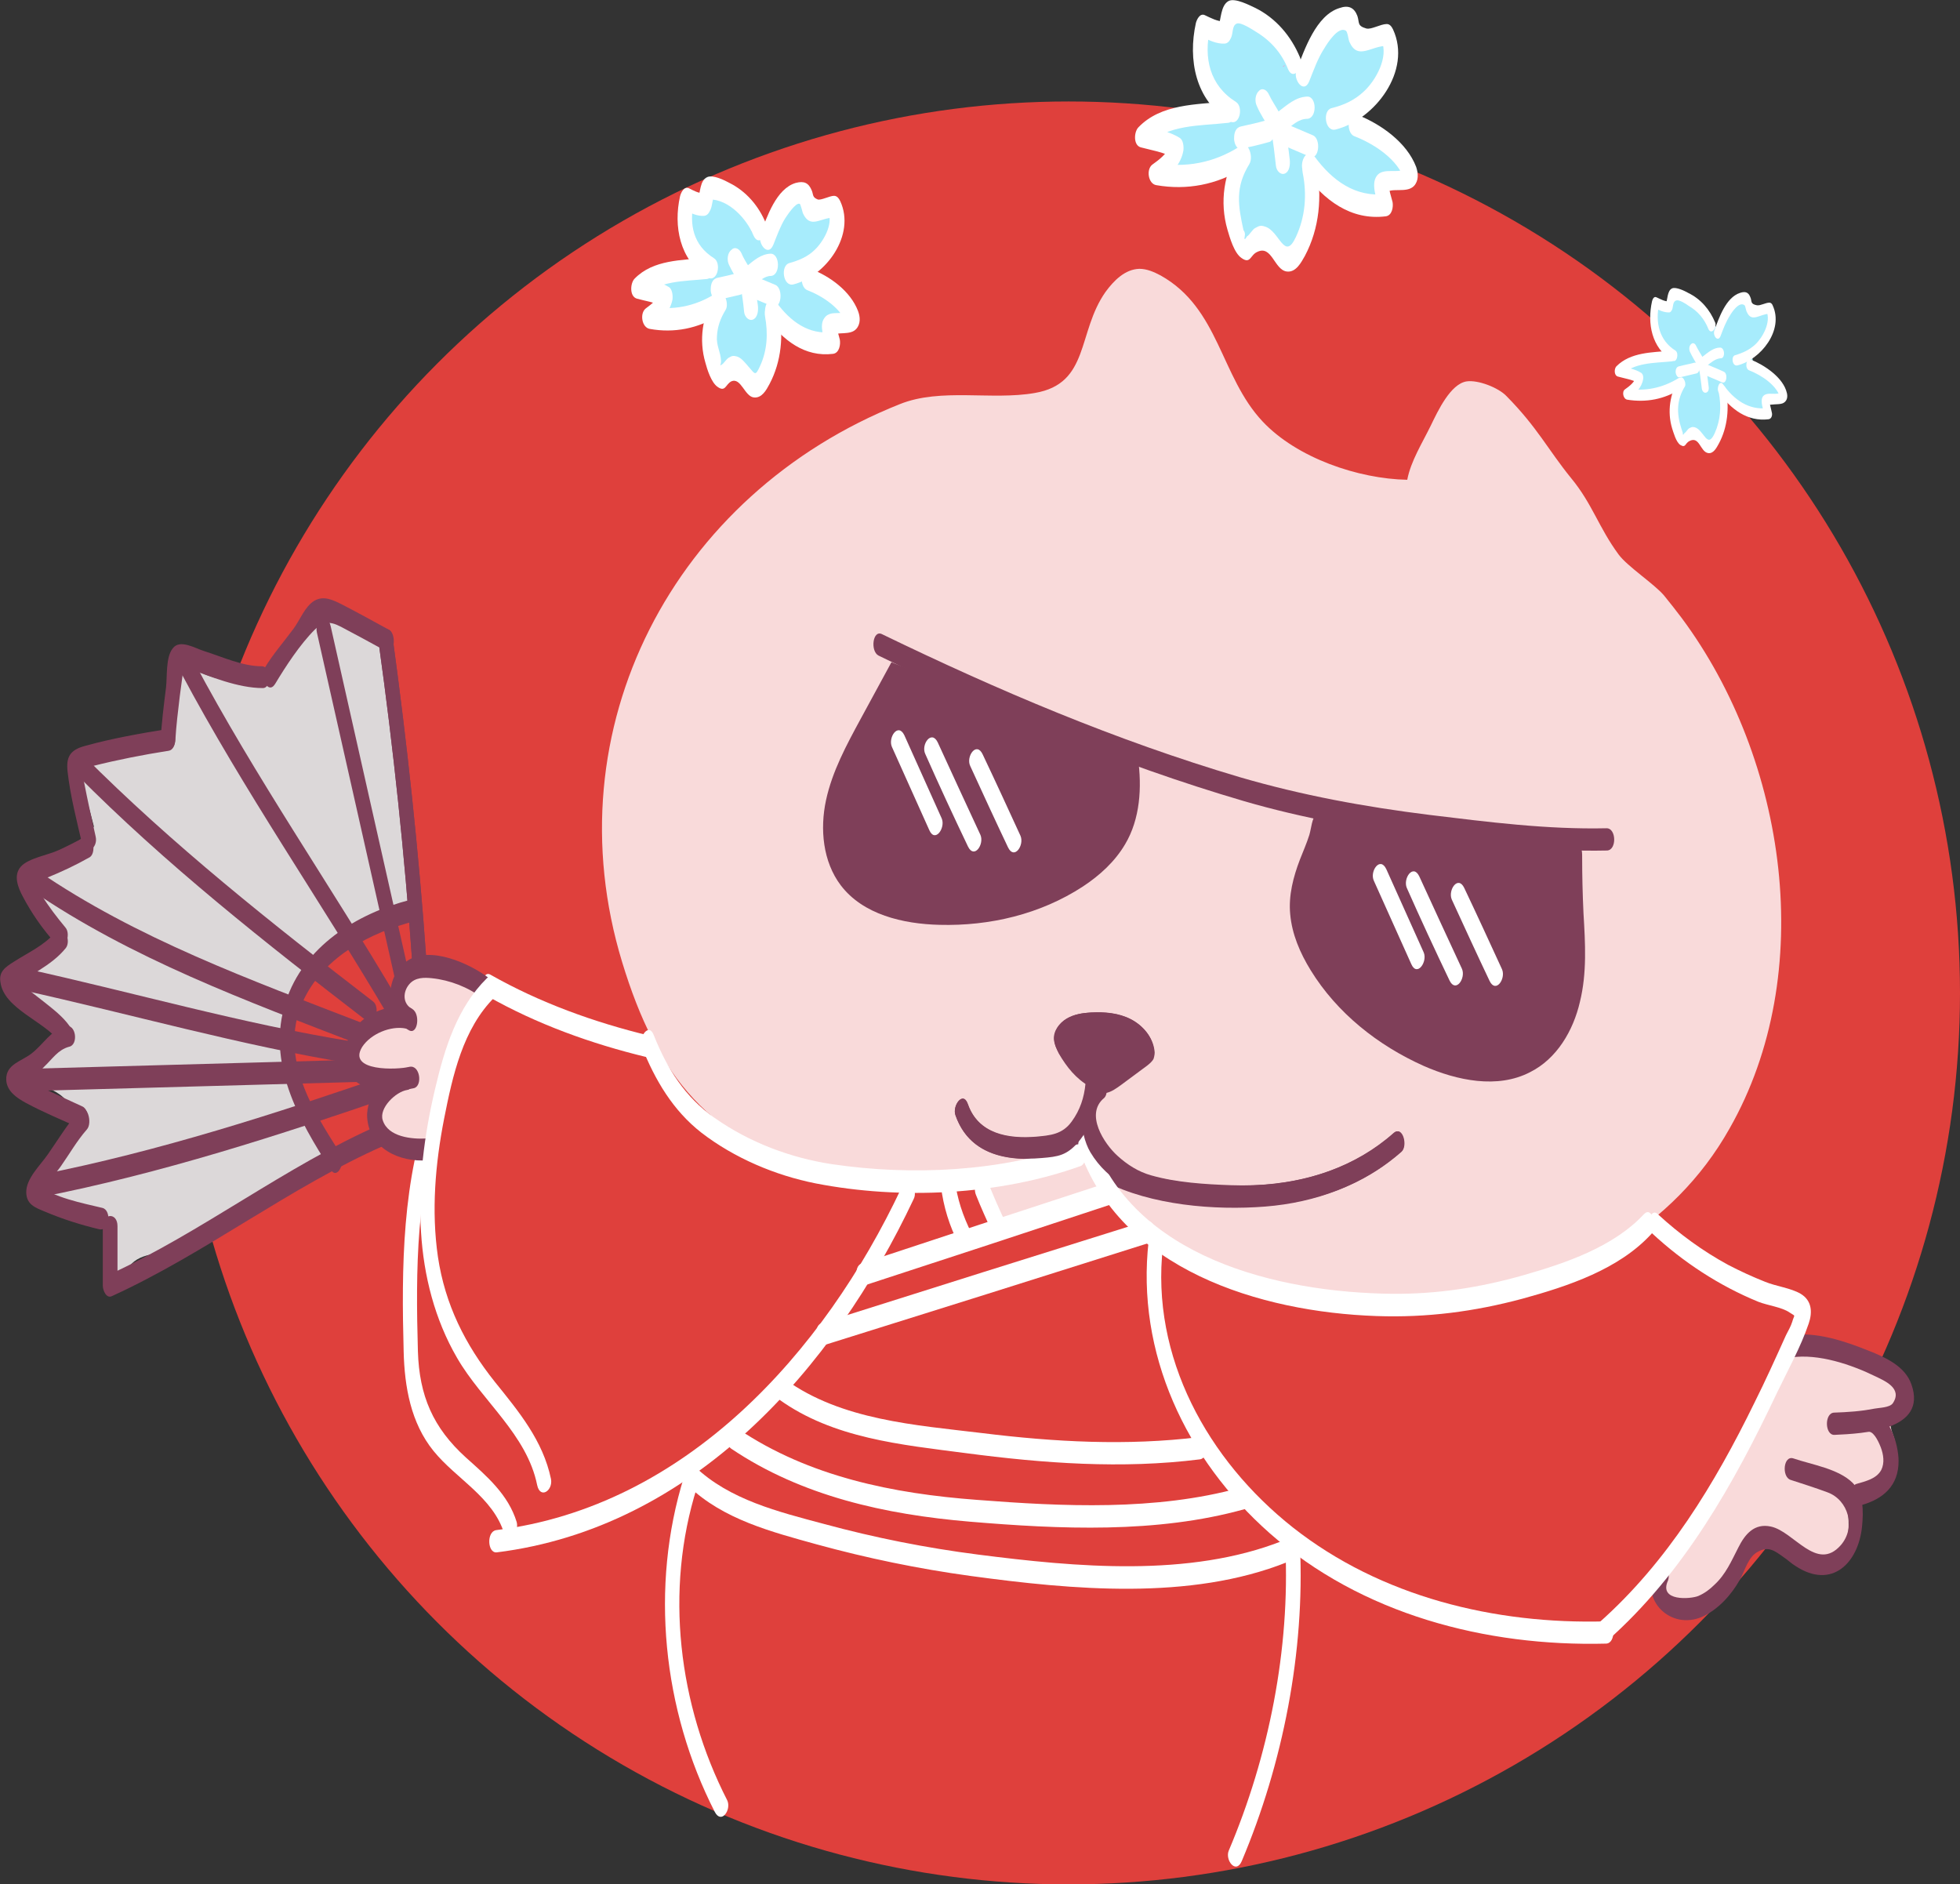 <?xml version="1.0" encoding="utf-8"?>
<!-- Generator: Adobe Illustrator 23.0.2, SVG Export Plug-In . SVG Version: 6.00 Build 0)  -->
<svg version="1.1" xmlns="http://www.w3.org/2000/svg" xmlns:xlink="http://www.w3.org/1999/xlink" x="0px" y="0px" width="440.4px"
	 height="423.4px" viewBox="0 0 440.4 423.4" style="enable-background:new 0 0 440.4 423.4;" xml:space="preserve">
<rect x="0" y="0" width="440.4" height="423.4" fill="#333333" stroke="none"/>
<style type="text/css">
	.st0{fill:#7F3F59;}
	.st1{fill:#F44C4C;}
	.st2{fill:#F9DADA;}
	.st3{fill:#FFFFFF;}
	.st4{fill:#A7ECFC;}
	.st5{fill:#1E1E1E;}
	.st6{fill:#DF403C;}
	.st7{fill:#DCD8D9;}
	.st8{fill:#FF88C9;}
	.st9{fill:#F83575;}
</style>
<g id="fill">
</g>
<g id="stroke">
	<g>
		<g>
			<circle class="st6" cx="240.1" cy="223.1" r="200.3"/>
		</g>
		<path class="st7" d="M86.9,148.1c-0.2-1.6-0.6-3.4-1.9-4.3c-1-0.7-2.2-0.7-3.2-1.3c-1.3-0.8-1.9-2.4-3-3.4
			c-1.7-1.6-4.5-1.6-6.6-0.5c-2.1,1-3.7,2.8-5.3,4.6c-3.1,3.7-6.2,7.7-10.7,9.1c-3.9,1.2-8.1,0.3-11.7-1.5c-0.7-0.3-1.4-0.7-2.1-0.5
			c-0.4,0.1-0.7,0.4-1,0.7c-3.3,3.2-2.9,8.6-4.8,12.7c-0.3,0.6-0.6,1.1-1,1.5c-0.7,0.7-1.7,1-2.7,1.3c-4.2,1.3-8.5,2.6-12.7,3.9
			c-1,0.3-2.1,0.7-2.4,1.7c-0.2,0.6,0,1.3,0.1,1.9c1.1,3.9,2.2,7.8,3.2,11.7c-2,3.1-5.7,4.4-8.9,6.2s-6.2,5.2-5.3,8.7
			c1,3.6,5.9,6,5.1,9.7c-0.9,3.8-7,4.1-8.4,7.7c-0.8,2.3,0.7,4.8,2.5,6.3s4.1,2.6,5.7,4.5c1.6,1.8,2.1,4.9,0.3,6.5
			c-0.9,0.7-2,1-3.1,1.5c-2.3,1.1-3.7,3.8-3.3,6.3c2.7,0.6,5.5,1.2,7.7,2.8s3.9,4.3,3.4,7c-0.4,2-1.9,3.6-3.2,5.2
			c-1.5,1.9-2.6,4.1-3.3,6.4c-0.3,0.8-0.5,1.7-0.4,2.5c0.3,2,2.4,3.3,4.3,3.8c2,0.5,4.1,0.5,5.9,1.3c2.6,1.2,4.2,3.9,4.8,6.7
			c0.6,2.8,0.3,5.6,0,8.5c0.7,0.6,1.9,0.3,2.5-0.4c0.7-0.7,1-1.6,1.6-2.3c2.7-3.6,8.2-2.8,12.5-3.8c5.3-1.3,8.2-5.5,12.3-8.4
			c5.1-3.7,11.4-6.4,16.9-9.5c0.9-0.5,1.9-1.1,2.4-2.1c0.8-1.7-0.2-3.6-1.1-5.2c-4.4-7.2-8.8-15.2-7.7-23.6
			c0.6-5.1,3.3-9.9,6.8-13.7c3.5-3.8,7.8-6.9,12.2-9.6c2.8-1.8,6-3.5,9.2-3.1c0.8-12.8-1.8-25.7-3.2-38.4
			C88.6,160.9,87.8,154.5,86.9,148.1z"/>
		<path class="st6" d="M111.8,221c-14.7,19.1-18.3,44.3-21.4,68.3c-1,7.6-1.9,15.5,0.4,22.8c1.8,5.4,5.2,10.1,8.7,14.7
			c5.3,7,10.5,14.1,15.8,21.1c14.2-3.6,27.8-9.2,40.5-16.6c-4.9,20.5-4.2,42.3,2,62.5c1.4,4.6,3.3,9.4,6.7,12.8
			c3.4,3.3,8,5,12.5,6.5c32.5,10.6,67.7,12.9,101.3,6.4c1-0.2,2.1-0.5,2.7-1.3c0.5-0.7,0.4-1.6,0.4-2.5c-0.4-11.2,4-22,7.3-32.8
			c3.3-10.8,5.5-22.7,0.8-33c16.9,7.9,35,13.3,53.5,16c4.8,0.7,9.8,1.2,14.5-0.2c7.6-2.3,12.8-9.1,17.3-15.6
			c9.1-13.3,17.5-27.1,25-41.3c2.8-5.3,5.2-12.6,0.8-16.6c-2.3-2.1-5.6-2.4-8.6-3.4c-9.4-3.2-16.8-14.2-26.4-11.8
			c-4.6,1.1-7.8,5-11.7,7.7c-4.8,3.2-10.5,4.5-16.2,5.6c-25.8,4.9-55,5.5-75.6-10.8c-3.8-3-7.3-6.6-11.9-8.2
			c-7.6-2.7-15.8,0.8-23.6,2.4c-1,0.2-2.1,0.4-3-0.1c-1.2-0.6-1.7-2-2.4-3.2c-3.2-5.6-11.1-5.6-17.5-5.7
			c-15.5-0.2-32.6-4.4-45.5-13.3c-5.9-4-6.1-10.7-10.8-15.5c-3.1-3.2-7.1-3.8-11.2-5C133.4,230,112.3,220.2,111.8,221z"/>
		<g>
			<g>
				<path class="st0" d="M197.4,147.3c36.6,17.8,74.4,33,115,38.7c2.1,0.3,2.1-4.6-0.1-5c-40.2-5.6-77.8-20.9-114.1-38.5
					C196.1,141.4,195.5,146.3,197.4,147.3L197.4,147.3z"/>
			</g>
		</g>
		<g>
			<path class="st2" d="M377.9,138.9c-1.3-1.7-2.6-3.4-4-5.1c-2.2-2.6-8.2-6.5-10.2-9.2c-4.5-6.1-5.9-11.4-10.7-17.2
				c-5.2-6.4-7.5-11.3-14.5-18.4c-1.8-1.9-6.4-3.7-9-3.3c-3.6,0.6-6.4,6.6-8,9.9c-1.9,3.9-4.5,8-5.3,12.2
				c-11-0.2-24.8-4.9-32.5-13.1c-9.5-10.1-9.7-25.4-22.9-32.8c-1.5-0.8-3.1-1.5-4.8-1.5c-3.2,0.1-5.7,2.6-7.6,5.2
				c-6.4,9.1-3.5,20.6-15.9,22.7c-9.7,1.7-21.1-1.2-30.3,2.5c-50.8,20.2-78.4,72.9-62.4,125.4c7.8,25.6,19.6,40.4,46.5,47.7
				c13.5,3.7,37.8-8.3,37.6,12.6c4.4,1.8,9.8-1.8,13.5-3.8c2.4-1.3,4.8-2.6,7.4-3.4c1.2-0.4,2.4-0.6,3.7-0.8
				c1.7-0.2,2.7,0.7,3.8,1.9c3.1,3.5,6.6,6.4,10.2,9.4c1.4,1.1,2.7,2.3,4.2,3.2c1.6,1,3.2,1.9,4.9,2.7c2.2,1.1,4.5,2.1,6.9,2.9
				c7.2,2.5,14.9,3.2,22.5,3.6c3.1,0.2,6,0.8,9.2,1c3.3,0.2,6.6,0.2,9.9-0.1c2.7-0.2,5.3-0.5,7.9-0.9c25-3.7,48-16.2,60.6-38.6
				C408.5,218.7,401.5,170.7,377.9,138.9z"/>
		</g>
		<g>
			<path class="st0" d="M246.5,244.5c-3.5-1.7-6.5-4.5-8.5-7.8c-0.6-1-1.1-2-1.1-3.2c-0.1-1.9,1.2-3.7,2.8-4.6
				c1.6-1,3.6-1.3,5.5-1.4c3-0.2,6.2,0.1,8.9,1.5c2.7,1.4,4.9,4,5.3,7c0.1,0.6,0,1.3-0.2,1.9c-0.3,0.6-0.9,1.1-1.4,1.5
				c-1.9,1.4-3.9,2.9-5.8,4.3c-1.1,0.8-2.3,1.7-3.6,1.9s-2.9-0.3-3.4-1.6"/>
		</g>
		<g>
			<g>
				<path class="st0" d="M248.3,265.5c10.3,5.3,24.6,6.5,36,5.6c11.3-0.9,22-4.8,30.5-12.3c1.5-1.3,0.3-6-1.7-4.2
					c-8.6,7.6-19.5,11.2-30.8,11.7c-10.7,0.5-23.6-0.6-33.2-5.6C247,259.6,246.4,264.5,248.3,265.5L248.3,265.5z"/>
			</g>
		</g>
		<g>
			<g>
				<path class="st0" d="M214.7,250.6c4,11.4,16.7,10.6,26.4,8.6c2.2-0.5,1.9-5.4-0.1-5c-7.9,1.7-20.1,3.7-23.6-6.2
					C216.4,245,213.9,248.5,214.7,250.6L214.7,250.6z"/>
			</g>
		</g>
		<g>
			<g>
				<path class="st3" d="M97.1,247c-6.8,17.8-6.9,37.9-6.4,56.7c0.2,7.9,1.6,16,6.7,22.3c5.1,6.3,13.4,10.4,15.9,18.6
					c0.9,3.1,3.4-0.4,2.8-2.6c-1.9-6.2-6.7-10.3-11.4-14.5c-7.4-6.7-10.5-13.9-10.8-23.9c-0.5-18-0.5-37.3,6-54.2
					C100.8,247.3,98.2,244,97.1,247L97.1,247z"/>
			</g>
		</g>
		<g>
			<g>
				<path class="st3" d="M109.5,223.8c11.1,6.3,23.3,10.7,35.7,13.7c2.4,0.6,2.8-4.3,0.7-4.8c-12.4-3-24.6-7.4-35.7-13.7
					C108.3,217.9,107.7,222.8,109.5,223.8L109.5,223.8z"/>
			</g>
		</g>
		<g>
			<g>
				<path class="st0" d="M308.7,197.9c2.8,6.2,5.6,12.5,8.4,18.7c1.3,3,3.7-0.5,2.8-2.6c-2.8-6.2-5.6-12.5-8.4-18.7
					C310.1,192.3,307.7,195.8,308.7,197.9L308.7,197.9z"/>
			</g>
		</g>
		<g>
			<g>
				<path class="st0" d="M316.1,199.5c3.1,7,6.3,13.9,9.6,20.8c1.4,2.9,3.7-0.5,2.8-2.6c-3.2-6.9-6.4-13.8-9.6-20.8
					C317.5,194,315.2,197.4,316.1,199.5L316.1,199.5z"/>
			</g>
		</g>
		<g>
			<g>
				<path class="st0" d="M326.2,202.1c2.8,6.1,5.6,12.2,8.5,18.3c1.4,2.9,3.7-0.5,2.8-2.6c-2.8-6.1-5.6-12.2-8.5-18.3
					C327.6,196.6,325.3,200,326.2,202.1L326.2,202.1z"/>
			</g>
		</g>
		<g>
			<g>
				<path class="st3" d="M153.7,331.8c-7.7,24.7-4.8,52.4,6.9,75.3c1.5,2.9,3.8-0.5,2.8-2.6c-11-21.5-14.1-47.2-6.8-70.3
					C157.2,332.1,154.6,328.7,153.7,331.8L153.7,331.8z"/>
			</g>
		</g>
		<g>
			<g>
				<path class="st3" d="M288.8,347.4c1.1,23.1-3.7,47.2-12.7,68.4c-0.9,2.1,1.6,5.4,2.9,2.4c9.3-22,14.2-47.1,13.1-70.9
					C291.9,344.3,288.7,344.4,288.8,347.4L288.8,347.4z"/>
			</g>
		</g>
		<g>
			<g>
				<path class="st0" d="M95.8,215.7c-1.7-24.3-4.3-48.5-7.6-72.6c-0.5-3.3-3.5-1.2-3.1,1.4c3.3,23.7,5.8,47.4,7.5,71.3
					C92.7,218.8,96,218.8,95.8,215.7L95.8,215.7z"/>
			</g>
		</g>
		<g>
			<g>
				<path class="st0" d="M87.4,141.5c-3.5-1.9-6.9-3.8-10.4-5.6c-2-1-4.2-2.2-6.4-0.9c-2.1,1.3-3.2,4.3-4.6,6.2
					c-2.2,3-4.7,5.8-6.6,9c-1.1,1.8,0.8,6,2.4,3.5c2.4-4,5.6-8.9,8.9-12.2c2.9-2.9,5-1.1,8.1,0.5c2.7,1.4,5.3,2.9,8,4.3
					C88.6,147.4,89.2,142.5,87.4,141.5L87.4,141.5z"/>
			</g>
		</g>
		<g>
			<g>
				<path class="st0" d="M58.8,149.7c-4.3,0-8.8-2.1-12.9-3.4c-2-0.6-5.5-2.8-7.1-0.6c-1.6,2-1.2,6.3-1.5,8.8c-0.5,4-1,7.9-1.2,11.9
					c-0.2,3.1,3.1,2.9,3.3-0.1c0.2-3.3,0.6-6.6,1-9.9c0.2-1.5,0.4-3,0.6-4.5c0.1-0.8,0.2-1.6,0.2-2.3c0-1.3,0.3-1.1,0.9,0.5
					c5.1,1.9,11.4,4.5,16.9,4.5C61.1,154.7,61,149.7,58.8,149.7L58.8,149.7z"/>
			</g>
		</g>
		<g>
			<g>
				<path class="st0" d="M37.7,163.8c-6.2,1-12.5,2.1-18.6,3.8c-3.4,0.9-4.3,2.5-3.9,5.9c0.6,5.3,2,10.7,3.2,15.9
					c0.7,3.2,3.7,1.2,3.1-1.4c-0.9-4-1.8-8.1-2.6-12.2c-0.2-0.9-0.7-2.3-0.5-3.2c0-0.2-0.2-0.5-0.1-0.7c-0.8,1.4,2.1,0.3,2.6,0.2
					c5.6-1.4,11.2-2.5,16.9-3.4C40,168.5,39.8,163.5,37.7,163.8L37.7,163.8z"/>
			</g>
		</g>
		<g>
			<g>
				<path class="st0" d="M19,188.1c-1.9,1-3.8,2-5.8,2.9c-2.3,1.1-6.8,1.8-8.5,3.7c-1.8,2-0.6,4.8,0.4,6.7c2,3.8,4.5,7.4,7.4,10.6
					c2,2.3,3.6-2,2.2-3.6c-1.9-2.3-3.7-4.6-5.3-7.2c-0.4-0.6-0.7-1.2-1.1-1.8c-1-2.2-1.3-2.6-0.8-1.1c0.8-0.6,2.2-0.8,3.1-1.1
					c3.2-1.3,6.4-2.8,9.4-4.5C21.8,191.9,21,187,19,188.1L19,188.1z"/>
			</g>
		</g>
		<g>
			<g>
				<path class="st0" d="M12.4,209.5c-2.4,2.9-6.2,4.6-9.3,6.6c-1.9,1.2-3.4,2.2-3,4.6c0.8,6,10,8.8,13.3,13.4
					c1.7,2.4,3.4-1.9,2.2-3.6c-1.5-2.1-3.6-3.7-5.6-5.3c-1.4-1.1-2.7-2.1-4.1-3.2c-0.5-0.4-0.9-0.8-1.4-1.2C3.5,220,3.7,219,3,220.7
					c-0.8,2,1.2,0.1,2.1-0.4c1.2-0.8,2.5-1.5,3.7-2.3c2.2-1.4,4.3-2.9,6-5C16.1,211.3,14.3,207.1,12.4,209.5L12.4,209.5z"/>
			</g>
		</g>
		<g>
			<g>
				<path class="st0" d="M14.7,230.6c-3.4,1-4.9,4-7.6,6.1c-2.3,1.8-5.8,2.4-5.7,5.9c0.1,2.6,2.4,4.1,4.4,5.2c3.9,2.1,8,3.8,12,5.6
					c2.1,1,2.7-3.9,0.7-4.8c-2.4-1.1-4.8-2.2-7.1-3.3c-1.1-0.5-2.3-1-3.4-1.6c-0.9-0.4-1.7-0.9-2.5-1.4c-1-0.9-1.1-0.9-0.5,0
					c0.2,1,0.7,1,1.4,0.1c0.4-0.2,0.8-0.5,1.2-0.8c0.9-0.6,1.7-1.2,2.4-2c1.8-1.7,3-3.7,5.5-4.4C17.7,234.8,17.1,229.9,14.7,230.6
					L14.7,230.6z"/>
			</g>
		</g>
		<g>
			<g>
				<path class="st0" d="M17.8,249.6c-2.6,2.9-4.7,6.4-7,9.7c-1.7,2.5-5,5.5-4.9,8.7c0.1,2.6,1.9,3.3,4.1,4.2c4,1.7,8.1,3,12.3,4
					c2.4,0.5,2.8-4.3,0.7-4.8c-4.6-1.1-10.8-2.3-14.7-5.2c0.3,0.7,0.6,1.4,0.9,2.1c0-0.9,3.7-5.1,4.5-6.3c1.9-2.7,3.6-5.7,5.8-8.2
					C20.9,252.3,19.5,247.6,17.8,249.6L17.8,249.6z"/>
			</g>
		</g>
		<g>
			<g>
				<path class="st0" d="M85.4,252.7c-21.4,9.4-39.9,24.1-61.1,33.8c0.7,0.8,1.4,1.6,2.1,2.3c0-4.4,0-8.9,0-13.3
					c0-3.1-3.3-3-3.3,0.1c0,4.4,0,8.9,0,13.3c0,1,0.8,3,2.1,2.3c21.2-9.7,39.8-24.4,61.1-33.8C88.3,256.6,87.6,251.7,85.4,252.7
					L85.4,252.7z"/>
			</g>
		</g>
		<g>
			<g>
				<path class="st0" d="M6.9,199.9c22.6,15.5,48.5,25,73.9,34.8c2.2,0.9,2.7-4.1,0.7-4.8c-25.1-9.7-50.8-19-73.1-34.3
					C6.2,194,5.2,198.7,6.9,199.9L6.9,199.9z"/>
			</g>
		</g>
		<g>
			<g>
				<path class="st0" d="M4.5,245.2c25.3-0.7,50.7-1.4,76-2.1c2.2-0.1,2.1-5-0.1-5c-25.3,0.7-50.7,1.4-76,2.1
					C2.1,240.3,2.3,245.2,4.5,245.2L4.5,245.2z"/>
			</g>
		</g>
		<g>
			<g>
				<path class="st0" d="M4.7,222.4c24.9,5.5,49.3,12.5,74.5,16.6c2.1,0.3,2.1-4.6-0.1-5c-24.9-4-49-11-73.6-16.4
					C3.1,217.1,2.7,222,4.7,222.4L4.7,222.4z"/>
			</g>
		</g>
		<g>
			<g>
				<path class="st0" d="M9,269c27.1-5.3,53.7-13.9,79.8-22.9c2-0.7,1.3-5.6-1-4.8c-25.8,8.9-52.1,17.4-79,22.7
					C6.6,264.5,6.9,269.4,9,269L9,269z"/>
			</g>
		</g>
		<g>
			<g>
				<path class="st0" d="M76.5,259.2c-6.7-10.4-14.3-22.7-8-35.1c4.7-9.3,14.8-14.6,24.6-17.1c2-0.5,1.4-5.4-1-4.8
					c-12,3.1-23.9,10.5-27.9,22.9c-4.4,13.7,2.9,26.5,10.1,37.7C75.9,265.3,77.7,260.9,76.5,259.2L76.5,259.2z"/>
			</g>
		</g>
		<g>
			<g>
				<path class="st3" d="M257.4,274.4c-24.3,7.6-48.5,15.2-72.8,22.9c-2,0.6-1.3,5.5,1,4.8c24.3-7.6,48.5-15.2,72.8-22.9
					C260.4,278.5,259.7,273.7,257.4,274.4L257.4,274.4z"/>
			</g>
		</g>
		<g>
			<g>
				<path class="st3" d="M211.4,266.4c0.6,4.8,1.9,9,4.1,13.3c1.5,2.9,3.8-0.5,2.8-2.6c-2-4-3.2-7.7-3.8-12.1c-0.1-1-1-2-2-1.7
					C211.3,263.7,211.3,265.4,211.4,266.4L211.4,266.4z"/>
			</g>
		</g>
		<g>
			<g>
				<path class="st3" d="M219.3,268.5c1.1,2.8,2.4,5.6,3.6,8.3c1.4,2.9,3.7-0.5,2.8-2.6c-1.3-2.8-2.5-5.5-3.6-8.3
					c-0.4-0.9-1.4-1.6-2.2-0.8C218.9,265.9,218.9,267.6,219.3,268.5L219.3,268.5z"/>
			</g>
		</g>
		<g>
			<g>
				<path class="st3" d="M248.7,265.8c-18.4,6-36.7,12-55.1,18.1c-2,0.6-1.3,5.5,1,4.8c18.4-6,36.7-12,55.1-18.1
					C251.7,269.9,251,265,248.7,265.8L248.7,265.8z"/>
			</g>
		</g>
		<path class="st2" d="M371.9,354.6c0.7,2.2,1.5,4.4,3.1,6c1.6,1.6,4.3,2.4,6.2,1.2c0.8-0.5,1.4-1.2,2-1.8c2.3-2.3,5.6-3.6,7.4-6.3
			c1-1.5,1.4-3.2,2.2-4.8s1.9-3.1,3.6-3.5c2.4-0.6,4.7,1.3,6.6,2.9c2.2,1.8,4.9,3.6,7.7,2.9c2.1-0.6,3.6-2.5,4.2-4.6
			s0.5-4.3,0.4-6.5c0-0.7,0-1.4,0.2-2.1c0.6-1.9,2.9-2.7,4.7-3.7c2.6-1.5,4.6-4.1,5.4-7.1c0.3-1.2,0.4-2.5,0.1-3.7
			c-0.4-1.6-1.5-3.4-0.5-4.7c0.4-0.4,0.9-0.7,1.3-1c1.6-1.2,1.7-3.8,0.8-5.6c-1-1.8-2.7-3-4.4-4.1c-3.3-2.1-6.7-3.9-10.4-5.2
			c-3.1-1.1-6.4-1.7-9.7-1.9c-1.3,2.1-2.6,4.2-3.4,6.5c-0.4,1.2-0.7,2.5-1.1,3.8c-2.6,8.4-8.6,15.3-13.1,22.9
			c-3.5,5.8-6.2,12.3-11,17.1c-1.1,1.1-2.3,2.3-2,3.8c0.3,1.2,1.5,2.1,1.3,3.3"/>
		<path class="st2" d="M101,217.5c-3.1-1.3-7-1.2-9.6,0.9c-2.5,2-3.5,5.8-2.3,8.8c-3.9,0.3-6.6,4-8.5,7.5c-1.1,2-2,4.7-0.5,6.5
			c1.8,2,5.1,0.9,7.7,1.5c0.3,1.2-0.9,2.2-1.7,3.1c-2.3,2.3-2.8,6.2-1.3,9c1.5,2.9,5,4.6,8.2,4c0.6-0.1,1.3-0.3,1.8-0.8
			c0.5-0.4,0.7-1,1-1.6c3.7-9.3,4-20.4,10.8-27.7c1.9-2.1,3.7-3.6,1.5-5.9C106,220.5,103.7,218.6,101,217.5z"/>
		<g>
			<g>
				<path class="st0" d="M109.9,219.8c-4.3-3.3-13.3-7.4-18.4-3.9c-5.2,3.5-5.1,12.6,0.4,15.6c2,1.1,2.6-3.8,0.7-4.8
					c-2.2-1.2-2.1-3.9-0.6-5.6c1.3-1.5,3.3-1.5,5.1-1.3c3.9,0.4,8.1,2,11.2,4.4C110.5,225.7,111.5,221,109.9,219.8L109.9,219.8z"/>
			</g>
		</g>
		<g>
			<g>
				<path class="st0" d="M95.9,255.8c-3.3,0.2-8.7-0.3-9.9-4.1c-0.9-2.7,2.9-6.4,5.5-6.8c2.2-0.4,2-5.3-0.1-5
					c-4.9,0.8-9.2,6.3-8.9,11.2c0.5,7,7.3,10.1,13.6,9.6C98.2,260.6,98.1,255.6,95.9,255.8L95.9,255.8z"/>
			</g>
		</g>
		<g>
			<g>
				<path class="st0" d="M92,226.4c-5.9-1.2-13.1,2.7-14.3,8.9c-0.6,3,0.1,6.4,2.8,8.1c3.6,2.3,8.6,2,12.5,1.1c2-0.5,1.4-5.3-1-4.8
					c-2.7,0.7-14.1,1.1-10.6-4.5c1.9-2.9,6.4-4.8,9.8-4.1C93.7,231.6,94,226.8,92,226.4L92,226.4z"/>
			</g>
		</g>
		<g>
			<g>
				<path class="st3" d="M109.4,219.8c-6.7,6.6-9.5,15.8-11.6,24.7c-2.5,10.5-3.9,21.5-3.2,32.3c0.6,9.9,3.1,19.7,8.1,28.3
					c5.6,9.7,15.7,17.2,18,28.6c0.7,3.2,3.6,1.2,3.1-1.4c-1.8-8.6-7.2-15.1-12.6-21.8c-6.7-8.4-11.2-17.4-12.8-28.1
					c-1.5-10.3-0.6-20.9,1.4-31.1c1.9-9.6,4.2-20.2,11.4-27.3C112.6,222.6,111.3,217.9,109.4,219.8L109.4,219.8z"/>
			</g>
		</g>
		<g>
			<g>
				<path class="st0" d="M200.3,148.8c-2.3,4.2-4.6,8.5-6.9,12.7c-3.2,5.9-6.4,11.8-7.8,18.3s-0.7,13.8,3.3,19.1
					c5,6.6,14,8.7,22.2,8.9c11.3,0.3,22.7-2.4,32.2-8.6c3.8-2.5,7.2-5.6,9.5-9.5c3.4-5.7,3.8-12.8,2.9-19.3"/>
			</g>
			<g>
				<path class="st0" d="M355.8,205.2c0.4,6.7,0.8,13.4-0.8,19.9c-1.5,6.5-5.2,12.8-11.2,15.8c-7.3,3.8-16.4,1.9-23.9-1.4
					c-10.3-4.6-19.5-11.9-25.4-21.5c-2.4-3.9-4.2-8.1-4.6-12.6c-0.4-4.2,0.7-8.4,2.2-12.3c0.7-1.8,1.5-3.6,2.1-5.5
					c0.5-1.7,0.5-3.6,1.7-5c1.6-1.8,4.5-1.5,6.9-1c16,3.3,32.3,5.7,48.6,7.1c1.4,0.1,3.1,0.4,3.8,1.7c0.3,0.7,0.3,1.4,0.3,2.2
					C355.5,196.8,355.6,200.9,355.8,205.2z"/>
			</g>
			<g>
				<g>
					<path class="st0" d="M197.4,147.3c26.5,12.9,53.8,24.4,82.1,32.7c13.4,3.9,27,6.3,40.9,8c13.6,1.7,27,3.4,40.7,3.1
						c2.2-0.1,2.1-5-0.1-5c-13.4,0.3-26.6-1.4-39.8-3c-14.5-1.8-28.7-4.4-42.7-8.5c-27.7-8.2-54.3-19.5-80.3-32.1
						C196.1,141.4,195.5,146.3,197.4,147.3L197.4,147.3z"/>
				</g>
			</g>
		</g>
		<g>
			<path class="st0" d="M259.3,236c-0.3-3-2.5-5.6-5.3-7c-2.7-1.4-5.9-1.6-8.9-1.5c-1.9,0.1-3.8,0.4-5.5,1.4c-1.6,1-2.9,2.7-2.8,4.6
				c0.1,1.1,0.6,2.2,1.1,3.2c1.8,3.1,3.9,5.7,6.9,7.4c0.6,1.1,2.1,1.6,3.3,1.4c1.3-0.2,2.5-1.1,3.6-1.9c1.9-1.4,3.9-2.9,5.8-4.3
				c0.6-0.4,1.1-0.8,1.4-1.5C259.4,237.3,259.4,236.6,259.3,236z"/>
		</g>
		<g>
			<g>
				<path class="st3" d="M144.2,235.2c3,7.5,7,14.3,13.4,19.3c7.4,5.7,16.6,9.6,25.7,11.4c19,3.7,41.1,2.7,59.5-3.9
					c1.9-0.7,1.3-5.6-1-4.8c-16.9,6.1-37,7-54.7,4.4c-9.4-1.4-18.7-4.9-26.5-10.4c-6.7-4.7-10.7-11.1-13.7-18.6
					C145.8,229.6,143.4,233.1,144.2,235.2L144.2,235.2z"/>
			</g>
		</g>
		<g>
			<g>
				<path class="st3" d="M369.4,272.8c-6.9,7.4-17.6,11-27,13.7c-9.8,2.8-19.5,4.3-29.7,4.2c-25.5-0.3-58.3-8.1-67.5-35.3
					c-1-3.1-3.5,0.4-2.8,2.6c9.3,27.3,40.8,36.8,66.9,37.7c11.3,0.4,22-1,32.8-3.9c10.2-2.8,21.7-6.6,29-14.6
					C372.5,275.6,371.2,270.9,369.4,272.8L369.4,272.8z"/>
			</g>
		</g>
		<g>
			<g>
				<path class="st0" d="M246.2,242.4c-4.3,3.5-3.8,12.1-1.2,16.5c4,6.7,11.1,10,18.5,11.1c18.1,2.6,37.1,1.4,51.4-11.2
					c1.5-1.3,0.3-6-1.7-4.2c-10.1,8.9-23.3,12.2-36.6,11.7c-5.8-0.2-12.3-0.6-17.9-2.2c-2.9-0.8-5.4-2.4-7.6-4.4
					c-3-2.7-7.4-9.4-3-13C249.5,245.4,248.2,240.7,246.2,242.4L246.2,242.4z"/>
			</g>
		</g>
		<g>
			<g>
				<path class="st0" d="M214.7,250.6c3,8.6,11.2,10.3,19.3,9.6c3.8-0.3,5.7-0.6,8.3-3.6c2.8-3.4,4.3-7.5,4.8-11.9
					c0.3-2.6-2.8-4.5-3.2-1.2c-0.3,3.1-1.2,5.9-3.1,8.5c-2.1,2.9-4.8,3.1-8,3.4c-6.2,0.5-13-0.6-15.3-7.3
					C216.4,245,213.9,248.5,214.7,250.6L214.7,250.6z"/>
			</g>
		</g>
		<g>
			<g>
				<path class="st3" d="M202.5,267c-17.4,36.9-48.4,71.5-91,76.8c-2.2,0.3-2,5.2,0.1,5c44.1-5.5,75.7-41.2,93.7-79.4
					C206.4,267.3,203.9,264,202.5,267L202.5,267z"/>
			</g>
		</g>
		<g>
			<g>
				<path class="st3" d="M200.4,167.8c2.8,6.2,5.6,12.5,8.4,18.7c1.3,3,3.7-0.5,2.8-2.6c-2.8-6.2-5.6-12.5-8.4-18.7
					C201.8,162.3,199.5,165.7,200.4,167.8L200.4,167.8z"/>
			</g>
		</g>
		<g>
			<g>
				<path class="st3" d="M207.9,169.4c3.1,7,6.3,13.9,9.6,20.8c1.4,2.9,3.7-0.5,2.8-2.6c-3.2-6.9-6.4-13.8-9.6-20.8
					C209.3,163.9,206.9,167.3,207.9,169.4L207.9,169.4z"/>
			</g>
		</g>
		<g>
			<g>
				<path class="st3" d="M218,172.1c2.8,6.1,5.6,12.2,8.5,18.3c1.4,2.9,3.7-0.5,2.8-2.6c-2.8-6.1-5.6-12.2-8.5-18.3
					C219.4,166.5,217,170,218,172.1L218,172.1z"/>
			</g>
		</g>
		<g>
			<g>
				<path class="st3" d="M308.7,197.9c2.8,6.2,5.6,12.5,8.4,18.7c1.3,3,3.7-0.5,2.8-2.6c-2.8-6.2-5.6-12.5-8.4-18.7
					C310.1,192.3,307.7,195.8,308.7,197.9L308.7,197.9z"/>
			</g>
		</g>
		<g>
			<g>
				<path class="st3" d="M316.1,199.5c3.1,7,6.3,13.9,9.6,20.8c1.4,2.9,3.7-0.5,2.8-2.6c-3.2-6.9-6.4-13.8-9.6-20.8
					C317.5,194,315.2,197.4,316.1,199.5L316.1,199.5z"/>
			</g>
		</g>
		<g>
			<g>
				<path class="st3" d="M326.2,202.1c2.8,6.1,5.6,12.2,8.5,18.3c1.4,2.9,3.7-0.5,2.8-2.6c-2.8-6.1-5.6-12.2-8.5-18.3
					C327.6,196.6,325.3,200,326.2,202.1L326.2,202.1z"/>
			</g>
		</g>
		<g>
			<g>
				<path class="st0" d="M95.8,215.7c-1.7-24.3-4.3-48.5-7.6-72.6c-0.5-3.3-3.5-1.2-3.1,1.4c3.3,23.7,5.8,47.4,7.5,71.3
					C92.7,218.8,96,218.8,95.8,215.7L95.8,215.7z"/>
			</g>
		</g>
		<g>
			<g>
				<path class="st0" d="M40.7,151.2c14.1,26.5,31.3,51.2,46.5,77c1.5,2.5,3.3-1.8,2.2-3.6c-15-25.5-32-49.9-45.9-76.1
					C41.9,145.8,39.6,149.2,40.7,151.2L40.7,151.2z"/>
			</g>
		</g>
		<g>
			<g>
				<path class="st0" d="M71.2,142.1c5.9,26,11.7,52,17.6,78.1c0.7,3.2,3.7,1.2,3.1-1.4c-5.9-26-11.7-52-17.6-78.1
					C73.6,137.5,70.6,139.5,71.2,142.1L71.2,142.1z"/>
			</g>
		</g>
		<g>
			<g>
				<path class="st0" d="M17.1,173.9c20.1,20.3,42.6,38,65.2,55.4c2.1,1.6,3.2-3.1,1.5-4.3c-22.6-17.4-45.1-35.2-65.2-55.4
					C16.8,167.7,15.7,172.4,17.1,173.9L17.1,173.9z"/>
			</g>
		</g>
		<g>
			<g>
				<g>
					<path class="st4" d="M298,6.7c-1.7,2.3-3.2,4.8-4.2,7.5c0,0.1-0.1,0.2-0.2,0.3c-0.2,0.2-0.4,0.2-0.6,0.1
						c-1.3-0.1-2.6-0.8-3.5-1.8c-0.2-0.2-0.4-0.4-0.5-0.7c-0.1-0.2-0.2-0.5-0.2-0.8c-1.3-4.8-7.3-7.9-11.9-8.8c-0.1,0-0.3-0.1-0.4,0
						c-0.3,0.1-0.4,0.4-0.4,0.7c-0.3,1.1-0.5,2.3-0.8,3.4c0,0.2-0.1,0.4-0.3,0.6c-0.2,0.2-0.6,0.1-0.8,0.1c-1.4-0.3-2.7-0.9-4-1.5
						c-0.9,3.5-1,7.3,0.1,10.8c0.6,1.8,1.5,3.6,2.7,5.1c0.7,0.9,3.3,2,2,3.6c-0.3,0.4-0.8,0.5-1.2,0.5c-1.5,0.2-3-0.1-4.4,0.1
						c-2.3,0.2-4.6,0.5-6.9,1.2c-2.2,0.7-4.4,1.8-5.9,3.6c2.3,0.7,4.6,1.4,6.9,2.1c0.3,0.1,0.6,0.2,0.7,0.5c0.1,0.3,0,0.6-0.1,0.9
						c-1,2-2.6,3.8-4.4,5c5.9,1.2,12.2,0.2,17.5-2.8c0.3,0.3,0.7,0.6,1,0.9c-2.8,5.9-2.3,13.2,1.5,18.5c0.1,0.1,0.1,0.2,0.2,0.2
						c0.2,0.1,0.5-0.1,0.6-0.4c0.6-0.9,1.4-1.7,2.2-2.4c0.2-0.2,0.4-0.3,0.7-0.3c0.3,0,0.5,0.2,0.7,0.3c1.4,1.2,2.7,2.6,3.8,4.1
						c0.3,0.4,0.6,0.8,1.1,1c0.9,0.3,1.7-0.6,2.2-1.4c3.2-5.5,4.3-12.2,3.1-18.4c0.2-0.1,0.5-0.2,0.7-0.2c1.8,2.3,3.9,4.3,6.3,5.8
						c3,1.7,6.5,2.6,9.9,2c-0.3-1.4-0.6-2.8-0.9-4.2c0-0.2-0.1-0.4,0-0.6c0.1-0.3,0.5-0.4,0.9-0.4c1.5-0.2,2.9-0.4,4.4-0.6
						c0.6-0.1,1.3-0.3,1.3-0.9c0-0.2-0.1-0.4-0.2-0.6c-2.4-4.6-6.6-8.3-11.4-10.2c-0.1-1.3-0.3-2.7-0.7-3.9c1.9-1.2,3.6-2.7,4.8-4.6
						c2.3-3.4,3.2-7.6,2.5-11.6c0-0.3-0.1-0.5-0.3-0.7c-0.3-0.2-0.6-0.1-0.9,0c-1.6,0.5-3.2,0.9-4.8,1.4c-0.3,0.1-0.5,0.1-0.8,0
						c-0.2-0.1-0.3-0.3-0.4-0.5c-0.6-1.2-1-2.5-1.2-3.9c0-0.3-0.1-0.5-0.3-0.7c-0.2-0.2-0.5-0.2-0.8-0.2C300.7,4,299.2,5.3,298,6.7z
						"/>
				</g>
				<g>
					<path class="st8" d="M288.7,14.6l-0.5,0.4C288.5,15,288.6,14.8,288.7,14.6z"/>
				</g>
			</g>
			<g>
				<g>
					<g>
						<path class="st3" d="M292.1,12.9c-2-4.8-5.4-8.8-10-11.1c-1.3-0.6-4.5-2.3-6-1.6c-1.9,1-1.7,4.3-2.4,5.9
							c0.5-0.4,0.9-0.8,1.4-1.3c-1.5,0.1-3.1-0.8-4.4-1.4c-1.1-0.5-1.8,1-2,1.8c-1.8,8.2-0.1,17.3,7.5,22c2.3,1.4,3.3-3.2,1.5-4.3
							c-5.9-3.7-7.3-9.9-5.8-16.5c-0.7,0.6-1.3,1.2-2,1.8c1.7,0.8,3.4,1.7,5.3,1.6c0.8-0.1,1.1-0.7,1.4-1.3c0.5-1,0.2-2.8,1.3-3.2
							c0.9-0.4,3.6,1.4,4.4,1.9c3.3,2,5.7,4.8,7.1,8.3C290.6,18.4,293,15,292.1,12.9L292.1,12.9z"/>
					</g>
				</g>
				<g>
					<g>
						<path class="st3" d="M300.1,29.1c8.8-2.2,17.2-13.2,12.9-22.5c-0.3-0.6-0.7-1.2-1.4-1.2c-1.4,0-3.5,1.3-4.6,1
							c-2.1-0.6-1.5-1.3-2-2.8c-0.7-1.9-2-2.5-4-1.8c-5.3,1.6-7.9,9.4-9.7,14c-0.8,2.1,1.7,5.5,2.9,2.4c1-2.5,1.9-5.1,3.4-7.4
							c0.6-1,3.1-5,4.8-3.9c0.4,0.2,0.6,2.1,0.8,2.5c1.9,4.3,4.9,0.8,8.6,0.9c-0.5-0.4-1-0.8-1.4-1.2c1.7,3.7-1.3,9-3.9,11.4
							c-2.1,2-4.5,3.1-7.3,3.8C297.1,24.8,297.7,29.7,300.1,29.1L300.1,29.1z"/>
					</g>
				</g>
				<g>
					<g>
						<path class="st3" d="M275.7,22.8c-6.9,0.7-14.8,0.5-19.9,5.8c-1,1-1.2,4,0.5,4.5c2.2,0.6,5.3,1.1,7.3,2.3
							c-0.3-0.9-0.5-1.9-0.8-2.8c-0.3,1.8-2.5,3.4-3.9,4.4c-1.4,1.1-0.9,4.3,0.9,4.6c6.9,1.2,13.6-0.1,19.6-3.8c1.8-1.1,0.9-6-1-4.8
							c-5.7,3.6-12.1,4.8-18.7,3.6c0.3,1.5,0.6,3.1,0.9,4.6c2.4-1.9,4.8-4.3,5.3-7.4c0.1-0.8,0-2.3-0.8-2.8c-2.3-1.5-5.4-2-8-2.8
							c0.2,1.5,0.3,3,0.5,4.5c4.6-4.8,12.1-4.4,18.3-5.1C278,27.5,277.9,22.6,275.7,22.8L275.7,22.8z"/>
					</g>
				</g>
				<g>
					<g>
						<path class="st3" d="M278.4,33.3c-3.4,5.5-4.4,12.1-2.6,18.3c0.5,1.7,1.5,5.3,3.2,6.4c2,1.4,1.9-0.7,3.5-1.4
							c3.3-1.6,3.8,4,6.6,4.4c2.1,0.3,3.3-2.1,4.1-3.5c3.3-6.2,3.9-13.4,2.6-20.1c-0.6-3.2-3.6-1.2-3.1,1.4c1,4.9,0.6,9.9-1.5,14.4
							c-2.6,5.7-3.7-1.4-7-2.3c-0.9-0.3-1.2-0.2-2.1,0.3c-0.7,0.3-1.3,1.6-1.9,1.9c-0.5,0.9-0.7,0.8-0.5-0.1c0.1-0.5,0-0.9-0.3-1.3
							c-1.2-5.5-1.9-9.6,1.3-14.8C281.9,35,280,30.7,278.4,33.3L278.4,33.3z"/>
					</g>
				</g>
				<g>
					<g>
						<path class="st3" d="M293,38.8c4.4,6.1,10.5,10.8,18.4,9.8c1.4-0.2,1.7-2.1,1.5-3.2c-0.3-1.2-0.9-2.9-0.9-4.2
							c-0.3,0.7-0.5,1.4-0.8,2.2c1.5-1.4,4.8,0.1,6.5-1.6c1.1-1.2,1-2.8,0.5-4.3c-2.1-5.5-7.9-9.6-13.2-11.7c-2.2-0.9-2.7,4-0.7,4.8
							c4.4,1.7,9.9,5.2,11.4,10.1c0.1-1,0.1-2,0.2-3c-1.2,1.6-5.2-0.3-6.6,1.9c-1.3,1.9,0.1,5.3,0.6,7.2c0.5-1.1,1-2.1,1.5-3.2
							c-6.9,0.8-12.1-3.1-16-8.4C293.4,32.8,291.7,37.1,293,38.8L293,38.8z"/>
					</g>
				</g>
				<g>
					<g>
						<path class="st3" d="M282.4,23.8c0.8,1.9,2,3.6,3,5.4c0.6,1,1.8,0.8,2.3-0.1c0.7-1.1,0.5-2.5-0.1-3.5
							c-0.8-1.5-1.8-2.9-2.5-4.4c-0.4-0.9-1.4-1.6-2.2-0.8C282,21.2,281.9,22.8,282.4,23.8L282.4,23.8z"/>
					</g>
				</g>
				<g>
					<g>
						<path class="st3" d="M293.7,21.7c-2.6,0.1-4.5,1.9-6.5,3.4c-1.6,1.2-0.4,5.9,1.7,4.2c1.4-1.1,2.9-2.6,4.8-2.6
							C296,26.6,295.9,21.6,293.7,21.7L293.7,21.7z"/>
					</g>
				</g>
				<g>
					<g>
						<path class="st3" d="M278.9,33.4c2.1-0.4,4.2-0.9,6.3-1.5c1.1-0.3,1.2-2.2,1.1-3.1c-0.2-1-0.9-2-2-1.7
							c-1.8,0.5-3.6,0.9-5.4,1.3c-1.2,0.2-1.6,1.4-1.6,2.5C277.2,31.7,277.7,33.7,278.9,33.4L278.9,33.4z"/>
					</g>
				</g>
				<g>
					<g>
						<path class="st3" d="M289.8,35.9c-0.3-2.7-0.7-5.4-1.1-8.1c-0.2-0.9-1-2.1-2-1.7c-1.1,0.4-1.2,2.1-1.1,3.1
							c0.5,2.7,0.8,5.4,1.1,8.1c0.1,1,1,2.1,2,1.7C289.8,38.5,289.9,36.9,289.8,35.9L289.8,35.9z"/>
					</g>
				</g>
				<g>
					<g>
						<path class="st3" d="M295,30.4c-2.5-1.1-5-2.1-7.5-3.2c-2.2-0.9-2.7,4-0.7,4.8c2.5,1.1,5,2.1,7.5,3.2
							C296.4,36.1,296.9,31.2,295,30.4L295,30.4z"/>
					</g>
				</g>
			</g>
		</g>
		<g>
			<g>
				<g>
					<path class="st4" d="M389.2,68.6c-1.1,1.4-2,3-2.6,4.6c0,0.1,0,0.1-0.1,0.2c-0.1,0.1-0.2,0.1-0.4,0.1c-0.8-0.1-1.6-0.5-2.1-1.1
						c-0.1-0.1-0.2-0.3-0.3-0.4c-0.1-0.1-0.1-0.3-0.1-0.5c-0.8-2.9-4.5-4.9-7.3-5.4c-0.1,0-0.2,0-0.3,0c-0.2,0.1-0.2,0.3-0.3,0.4
						c-0.2,0.7-0.3,1.4-0.5,2.1c0,0.1-0.1,0.3-0.2,0.4c-0.1,0.1-0.3,0.1-0.5,0c-0.9-0.2-1.7-0.5-2.5-1c-0.5,2.2-0.6,4.5,0,6.7
						c0.3,1.1,0.9,2.2,1.7,3.2c0.5,0.6,2.1,1.2,1.3,2.2c-0.2,0.2-0.5,0.3-0.7,0.3c-0.9,0.1-1.8-0.1-2.7,0c-1.4,0.1-2.9,0.3-4.2,0.7
						c-1.4,0.4-2.7,1.1-3.6,2.2c1.4,0.4,2.8,0.8,4.3,1.3c0.2,0.1,0.4,0.1,0.5,0.3c0.1,0.2,0,0.4-0.1,0.5c-0.6,1.2-1.6,2.3-2.7,3.1
						c3.7,0.8,7.6,0.1,10.8-1.7c0.2,0.2,0.4,0.4,0.6,0.6c-1.7,3.6-1.4,8.2,0.9,11.4c0,0.1,0.1,0.1,0.1,0.1c0.1,0.1,0.3-0.1,0.4-0.2
						c0.4-0.5,0.8-1,1.4-1.5c0.1-0.1,0.3-0.2,0.4-0.2c0.2,0,0.3,0.1,0.4,0.2c0.9,0.8,1.7,1.6,2.4,2.5c0.2,0.2,0.4,0.5,0.7,0.6
						c0.6,0.2,1.1-0.4,1.4-0.9c2-3.4,2.7-7.5,1.9-11.4c0.1-0.1,0.3-0.1,0.4-0.2c1.1,1.4,2.4,2.7,3.9,3.6c1.8,1.1,4,1.6,6.1,1.2
						c-0.2-0.9-0.4-1.7-0.6-2.6c0-0.1-0.1-0.3,0-0.4c0.1-0.2,0.3-0.2,0.5-0.3c0.9-0.1,1.8-0.2,2.7-0.3c0.4,0,0.8-0.2,0.8-0.5
						c0-0.1-0.1-0.3-0.1-0.4c-1.5-2.9-4-5.1-7-6.3c0-0.8-0.2-1.6-0.4-2.4c1.2-0.7,2.2-1.7,3-2.8c1.4-2.1,2-4.7,1.6-7.2
						c0-0.2-0.1-0.3-0.2-0.4c-0.2-0.1-0.4-0.1-0.6,0c-1,0.3-2,0.6-3,0.9c-0.2,0-0.3,0.1-0.5,0c-0.1-0.1-0.2-0.2-0.2-0.3
						c-0.4-0.8-0.6-1.6-0.7-2.4c0-0.2,0-0.3-0.2-0.4c-0.1-0.1-0.3-0.2-0.5-0.1C390.9,66.9,389.9,67.7,389.2,68.6z"/>
				</g>
				<g>
					<path class="st8" d="M383.5,73.5l-0.3,0.2C383.3,73.7,383.4,73.6,383.5,73.5z"/>
				</g>
			</g>
			<g>
				<g>
					<g>
						<path class="st3" d="M385.4,72.5c-1.2-2.9-3.2-5.3-6.1-6.7c-0.7-0.4-2.7-1.4-3.6-1c-1.1,0.5-1,2.6-1.4,3.5
							c0.2-0.2,0.5-0.4,0.7-0.6c-0.9,0.1-1.9-0.5-2.8-0.9c-0.6-0.3-0.9,0.5-1,0.9c-1.1,5-0.1,10.4,4.5,13.3c1.1,0.7,1.6-1.6,0.8-2.2
							c-3.7-2.3-4.6-6.4-3.7-10.5c-0.3,0.3-0.7,0.6-1,0.9c1,0.5,2,1,3.2,1c0.4,0,0.5-0.3,0.7-0.6c0.3-0.7,0.1-1.9,1-2.1
							c0.6-0.2,2.2,0.8,2.7,1.2c2.1,1.2,3.6,3,4.5,5.3C384.6,75.3,385.8,73.6,385.4,72.5L385.4,72.5z"/>
					</g>
				</g>
				<g>
					<g>
						<path class="st3" d="M390.4,82.1c5.2-1.3,10.5-7.9,7.9-13.5c-0.1-0.3-0.4-0.6-0.7-0.6c-0.9,0-2,0.7-2.8,0.6
							c-1.6-0.3-1.1-0.9-1.5-1.8c-0.4-1.1-1.1-1.4-2.3-1c-3.2,1-4.8,5.7-5.8,8.5c-0.4,1.1,0.8,2.7,1.4,1.2c0.6-1.6,1.2-3.2,2.1-4.6
							c0.4-0.7,2.1-3.3,3.3-2.3c0.2,0.2,0.3,1.2,0.5,1.5c1.1,2.5,3,0.4,5.1,0.4c-0.2-0.2-0.5-0.4-0.7-0.6c1.1,2.4-0.8,5.9-2.5,7.5
							c-1.3,1.2-2.8,1.9-4.5,2.4C388.9,80,389.2,82.4,390.4,82.1L390.4,82.1z"/>
					</g>
				</g>
				<g>
					<g>
						<path class="st3" d="M375.4,78.8c-4.2,0.4-9,0.3-12.2,3.5c-0.5,0.5-0.6,2,0.3,2.3c1.4,0.4,3.3,0.7,4.5,1.4
							c-0.1-0.5-0.3-0.9-0.4-1.4c-0.2,1.2-1.5,2.2-2.5,2.9c-0.7,0.5-0.4,2.1,0.5,2.3c4.3,0.7,8.4-0.1,12-2.4c0.9-0.6,0.5-3-0.5-2.4
							c-3.6,2.2-7.5,3-11.6,2.3c0.2,0.8,0.3,1.5,0.5,2.3c1.4-1.1,2.9-2.5,3.2-4.4c0.1-0.4,0-1.1-0.4-1.4c-1.4-0.9-3.3-1.2-4.9-1.7
							c0.1,0.8,0.2,1.5,0.3,2.3c2.9-3,7.5-2.8,11.4-3.2C376.6,81.2,376.5,78.7,375.4,78.8L375.4,78.8z"/>
					</g>
				</g>
				<g>
					<g>
						<path class="st3" d="M377.2,85.2c-2,3.3-2.6,7.3-1.5,11c0.3,0.9,0.9,3.2,1.9,3.8c1.2,0.7,1-0.4,2-0.9c2.3-1.2,2.4,2.4,4.2,2.7
							c1.2,0.2,1.9-1.2,2.4-2.1c2-3.7,2.4-8.1,1.6-12.2c-0.3-1.6-1.8-0.6-1.6,0.7c0.6,3.1,0.4,6.2-0.9,9.1c-1.7,3.8-2.4-0.7-4.5-1.3
							c-0.5-0.1-0.6-0.1-1.2,0.2c-0.4,0.2-0.8,1-1.1,1.1c-0.3,0.5-0.4,0.5-0.4-0.1c-0.1-0.3-0.2-0.6-0.3-0.9
							c-1.1-3.4-1.1-6.4,0.8-9.5C379,86,378,83.9,377.2,85.2L377.2,85.2z"/>
					</g>
				</g>
				<g>
					<g>
						<path class="st3" d="M386.2,88.2c2.7,3.7,6.4,6.6,11.2,6c0.7-0.1,0.9-1,0.7-1.6c-0.1-0.6-0.3-1.2-0.4-1.7
							c-0.7,0.1-0.6,0.1,0.5,0c0.7-0.1,2,0,2.6-0.4c0.8-0.5,0.9-1.4,0.7-2.2c-0.8-3.5-5.1-6.3-8.1-7.5c-1.1-0.4-1.4,2-0.4,2.4
							c2.8,1.1,6.2,3.3,7.1,6.3c0-0.5,0.1-1,0.1-1.5c-0.8,1.1-3.2-0.2-4.1,1.1c-0.7,1.1,0.2,3.1,0.4,4.2c0.2-0.5,0.5-1.1,0.7-1.6
							c-4.3,0.5-7.6-1.9-10-5.3C386.4,85.2,385.6,87.3,386.2,88.2L386.2,88.2z"/>
					</g>
				</g>
				<g>
					<g>
						<path class="st3" d="M379.7,79c0.5,1.1,1.2,2.2,1.8,3.3c0.3,0.5,0.9,0.4,1.2,0c0.3-0.5,0.3-1.2,0-1.8
							c-0.5-0.9-1.1-1.8-1.6-2.8c-0.2-0.5-0.7-0.8-1.1-0.4C379.5,77.7,379.5,78.5,379.7,79L379.7,79z"/>
					</g>
				</g>
				<g>
					<g>
						<path class="st3" d="M386.5,78.1c-1.5,0-2.7,1.1-3.9,2c-0.8,0.6-0.2,2.9,0.9,2.1c0.9-0.7,1.9-1.6,3.1-1.7
							C387.7,80.6,387.6,78.1,386.5,78.1L386.5,78.1z"/>
					</g>
				</g>
				<g>
					<g>
						<path class="st3" d="M377.4,84.8c1.3-0.3,2.6-0.6,3.8-0.9c1-0.2,0.7-2.7-0.5-2.4c-1.1,0.3-2.3,0.5-3.4,0.8
							c-0.6,0.1-0.8,0.7-0.8,1.3C376.5,83.9,376.8,84.9,377.4,84.8L377.4,84.8z"/>
					</g>
				</g>
				<g>
					<g>
						<path class="st3" d="M383.9,86.7c-0.2-1.7-0.4-3.3-0.7-5c-0.1-0.5-0.5-1.1-1-0.8c-0.6,0.2-0.6,1.1-0.5,1.5
							c0.3,1.7,0.5,3.3,0.7,5c0.1,0.5,0.5,1,1,0.8C384,88,384,87.2,383.9,86.7L383.9,86.7z"/>
					</g>
				</g>
				<g>
					<g>
						<path class="st3" d="M387.3,83.5c-1.5-0.7-3.1-1.3-4.6-2c-1.1-0.5-1.3,2-0.4,2.4c1.5,0.7,3.1,1.3,4.6,2
							C388,86.4,388.3,83.9,387.3,83.5L387.3,83.5z"/>
					</g>
				</g>
			</g>
		</g>
		<g>
			<g>
				<g>
					<path class="st4" d="M176.5,45.5c-1.4,1.9-2.5,3.8-3.4,6c0,0.1-0.1,0.2-0.1,0.2c-0.1,0.1-0.3,0.1-0.5,0.1c-1-0.1-2-0.6-2.8-1.4
						c-0.2-0.2-0.3-0.4-0.4-0.6c-0.1-0.2-0.1-0.4-0.2-0.6c-1-3.8-5.8-6.3-9.5-7c-0.1,0-0.2,0-0.4,0c-0.2,0.1-0.3,0.3-0.4,0.6
						c-0.2,0.9-0.4,1.8-0.6,2.7c0,0.2-0.1,0.4-0.2,0.5c-0.2,0.1-0.4,0.1-0.7,0c-1.1-0.3-2.2-0.7-3.2-1.2c-0.7,2.8-0.8,5.9,0.1,8.6
						c0.5,1.5,1.2,2.9,2.1,4.1c0.6,0.7,2.7,1.6,1.6,2.9c-0.2,0.3-0.6,0.4-1,0.4c-1.2,0.2-2.4-0.1-3.5,0c-1.8,0.2-3.7,0.4-5.5,0.9
						s-3.5,1.5-4.7,2.9c1.8,0.5,3.7,1.1,5.5,1.6c0.2,0.1,0.5,0.2,0.6,0.4c0.1,0.2,0,0.5-0.1,0.7c-0.8,1.6-2,3-3.5,4
						c4.7,1,9.8,0.1,14-2.2c0.3,0.3,0.5,0.5,0.8,0.7c-2.2,4.7-1.8,10.5,1.2,14.8c0,0.1,0.1,0.1,0.2,0.2c0.2,0.1,0.4-0.1,0.5-0.3
						c0.5-0.7,1.1-1.3,1.8-1.9c0.2-0.1,0.4-0.3,0.6-0.3c0.2,0,0.4,0.1,0.5,0.3c1.1,1,2.2,2.1,3,3.3c0.2,0.3,0.5,0.7,0.9,0.8
						c0.7,0.2,1.4-0.5,1.8-1.1c2.6-4.4,3.5-9.7,2.5-14.7c0.2-0.1,0.4-0.1,0.5-0.2c1.4,1.8,3.1,3.5,5.1,4.6c2.4,1.4,5.2,2.1,7.9,1.6
						c-0.2-1.1-0.5-2.2-0.7-3.4c0-0.2-0.1-0.3,0-0.5c0.1-0.2,0.4-0.3,0.7-0.3c1.2-0.1,2.3-0.3,3.5-0.4c0.5-0.1,1-0.2,1.1-0.7
						c0-0.2-0.1-0.3-0.2-0.5c-1.9-3.7-5.2-6.6-9.1-8.2c0-1.1-0.2-2.1-0.6-3.1c1.5-0.9,2.8-2.2,3.9-3.6c1.8-2.7,2.6-6.1,2-9.3
						c0-0.2-0.1-0.4-0.3-0.5c-0.2-0.2-0.5-0.1-0.7,0c-1.3,0.4-2.6,0.7-3.8,1.1c-0.2,0.1-0.4,0.1-0.6,0c-0.1-0.1-0.2-0.2-0.3-0.4
						c-0.5-1-0.8-2-0.9-3.1c0-0.2-0.1-0.4-0.2-0.6c-0.2-0.2-0.4-0.2-0.6-0.2C178.7,43.3,177.5,44.4,176.5,45.5z"/>
				</g>
				<g>
					<path class="st8" d="M169.1,51.9l-0.4,0.3C168.9,52.1,169.1,52,169.1,51.9z"/>
				</g>
			</g>
			<g>
				<g>
					<g>
						<path class="st3" d="M172.1,50.2c-1.6-3.9-4.4-7.2-8.2-9.1c-1.1-0.6-3.7-1.9-5-1.3c-1.7,0.8-1.5,3.5-2.1,4.9
							c0.5-0.4,0.9-0.8,1.4-1.3c-1.2,0.1-2.4-0.6-3.4-1.1c-1.1-0.5-1.8,1-2,1.8c-1.5,6.7-0.1,14.3,6.1,18.2c2.3,1.4,3.3-3.2,1.5-4.3
							c-4.6-2.9-5.6-7.5-4.5-12.6c-0.7,0.6-1.3,1.2-2,1.8c1.3,0.7,2.8,1.4,4.3,1.3c0.8-0.1,1.1-0.7,1.4-1.3c0.5-1,0.4-2.3,0.9-3.2
							c-0.4,0.3-0.8,0.5-1.1,0.8c4.4,0,8.4,4.4,9.9,8.1C170.6,55.8,173,52.3,172.1,50.2L172.1,50.2z"/>
					</g>
				</g>
				<g>
					<g>
						<path class="st3" d="M178.3,63.9c7.3-1.9,14-11.1,10.5-18.7c-0.3-0.6-0.7-1.2-1.4-1.2c-1,0-3,1.1-3.7,0.8
							c-1.2-0.5-0.9-1-1.3-2c-0.7-1.7-1.7-2.2-3.6-1.7c-4.4,1.3-6.5,7.7-7.9,11.4c-0.8,2.1,1.7,5.5,2.9,2.4c0.8-2,1.5-4,2.6-5.8
							c0.4-0.6,2.4-3.7,3.3-3.3c0.2,0.1,0.6,1.8,0.7,2.1c1.7,3.7,4,0.9,7.1,1c-0.5-0.4-1-0.8-1.4-1.2c1.2,2.7-1.2,6.7-3,8.4
							c-1.6,1.6-3.6,2.4-5.7,3C175.3,59.6,175.9,64.5,178.3,63.9L178.3,63.9z"/>
					</g>
				</g>
				<g>
					<g>
						<path class="st3" d="M158.7,57.9c-5.5,0.6-11.9,0.4-16.1,4.7c-1,1-1.2,4,0.5,4.5c1.7,0.5,4.2,0.8,5.7,1.8
							c-0.3-0.9-0.5-1.9-0.8-2.8c-0.2,1.3-2,2.5-2.9,3.2c-1.4,1.1-0.9,4.3,0.9,4.6c5.5,1,10.9-0.1,15.7-3.1c1.8-1.1,0.9-6-1-4.8
							c-4.6,2.9-9.6,3.8-14.9,2.9c0.3,1.5,0.6,3.1,0.9,4.6c2-1.6,3.9-3.6,4.4-6.2c0.1-0.8,0-2.3-0.8-2.8c-1.9-1.2-4.4-1.6-6.5-2.3
							c0.2,1.5,0.3,3,0.5,4.5c3.6-3.7,9.6-3.5,14.4-4C161,62.6,160.9,57.6,158.7,57.9L158.7,57.9z"/>
					</g>
				</g>
				<g>
					<g>
						<path class="st3" d="M160.6,66.4c-2.8,4.5-3.6,10-2.1,15.1c0.4,1.5,1.3,4.4,2.7,5.4c1.8,1.3,1.8-0.5,3.1-1.2
							c2.2-1,3,3.4,5.1,3.6c1.8,0.2,2.8-1.7,3.5-3c2.7-5.1,3.2-11,2.1-16.6c-0.6-3.2-3.6-1.2-3.1,1.4c0.7,3.8,0.5,7.6-1.1,11.1
							c-1.1,2.4-1.1,1.9-2.6,0.2c-0.7-0.8-1.6-2-2.6-2.3c-0.8-0.2-1.1-0.2-1.9,0.3c-0.6,0.4-1,1.2-1.5,1.5c-0.7,0.5-0.1,0.1-0.2-1
							c-0.1-1.8-1.1-3.4-0.9-5.4c0.1-2.1,0.8-4,1.9-5.8C164.1,68.1,162.2,63.9,160.6,66.4L160.6,66.4z"/>
					</g>
				</g>
				<g>
					<g>
						<path class="st3" d="M172.3,71.5c3.6,4.9,8.5,8.8,14.9,8c1.4-0.2,1.7-2.1,1.5-3.2c-0.2-0.9-0.7-2.2-0.7-3.2
							c-0.3,0.7-0.5,1.4-0.8,2.2c0.9-0.8,3.9,0.1,5.2-1.4c1-1.1,0.9-2.7,0.4-4c-1.7-4.5-6.4-7.9-10.7-9.5c-2.2-0.9-2.7,4-0.7,4.8
							c3.4,1.3,7.7,4.1,8.9,7.8c0.1-1,0.1-2,0.2-3c-0.3,0.5-3.2,0.2-3.9,0.5c-0.6,0.2-1,0.4-1.4,1c-1.2,1.7,0,4.5,0.4,6.3
							c0.5-1.1,1-2.1,1.5-3.2c-5.4,0.7-9.5-2.4-12.6-6.6C172.7,65.5,171.1,69.8,172.3,71.5L172.3,71.5z"/>
					</g>
				</g>
				<g>
					<g>
						<path class="st3" d="M163.8,59.5c0.7,1.5,1.6,3,2.5,4.4c0.6,1,1.8,0.8,2.3-0.1c0.7-1.1,0.5-2.5-0.1-3.5
							c-0.7-1.1-1.5-2.4-1.9-3.4c-0.4-0.9-1.4-1.6-2.2-0.8C163.4,56.8,163.3,58.5,163.8,59.5L163.8,59.5z"/>
					</g>
				</g>
				<g>
					<g>
						<path class="st3" d="M173.1,57c-2.1,0.1-3.7,1.5-5.3,2.8c-1.6,1.2-0.4,5.9,1.7,4.2c1.1-0.8,2.3-2,3.7-2
							C175.4,61.9,175.3,56.9,173.1,57L173.1,57z"/>
					</g>
				</g>
				<g>
					<g>
						<path class="st3" d="M161.3,67.4c1.7-0.4,3.4-0.8,5.1-1.2c1.1-0.3,1.2-2.2,1.1-3.1c-0.2-1-0.9-2-2-1.7c-1.4,0.4-2.8,0.7-4.2,1
							c-1.2,0.2-1.6,1.4-1.6,2.5C159.6,65.7,160.1,67.6,161.3,67.4L161.3,67.4z"/>
					</g>
				</g>
				<g>
					<g>
						<path class="st3" d="M170.3,68.7c-0.3-2.2-0.6-4.3-0.9-6.4c-0.2-0.9-1-2.1-2-1.7c-1.1,0.4-1.2,2.1-1.1,3.1
							c0.4,2.1,0.7,4.3,0.9,6.4c0.1,1,1,2.1,2,1.7C170.3,71.3,170.4,69.7,170.3,68.7L170.3,68.7z"/>
					</g>
				</g>
				<g>
					<g>
						<path class="st3" d="M174.2,64c-2-0.8-4-1.7-6-2.5c-2.2-0.9-2.7,4-0.7,4.8c2,0.8,4,1.7,6,2.5C175.6,69.7,176.1,64.8,174.2,64
							L174.2,64z"/>
					</g>
				</g>
			</g>
		</g>
		<g>
			<g>
				<path class="st0" d="M371.8,352.6c-3.3,7,3.6,13.7,10.6,10.7c3.6-1.6,6.6-4.9,8.5-8.3c1.2-2.1,1.9-5.3,4.2-6.4
					c2.3-1.2,3.6-0.2,5.7,1.3c0.9,0.6,1.7,1.4,2.7,2c8.1,5.3,14.1-0.7,14.9-9c0.3-3.3,0.4-7.1-2.1-9.7c-3.2-3.2-9.2-4.1-13.3-5.5
					c-2.3-0.8-2.7,4.1-0.7,4.8c2.8,0.9,5.6,1.8,8.3,2.8c4.7,1.7,6.5,7.9,3,11.9c-5.4,6.1-10.5-3.1-15.7-4.2
					c-3.7-0.8-5.8,1.7-7.3,4.7c-1.6,3.1-2.8,6-5.4,8.4c-1,1-2.2,1.9-3.6,2.5c-1.7,0.7-9,1.3-6.8-3.5
					C375.6,352.9,373.2,349.7,371.8,352.6L371.8,352.6z"/>
			</g>
		</g>
		<g>
			<g>
				<path class="st0" d="M402.5,305c6.1-0.9,13.5,1.6,19,4.3c1.8,0.9,6.1,2.6,3.8,6c-0.7,1-3.1,1-4.1,1.2c-3,0.6-6.1,0.8-9.1,0.9
					c-2.2,0.1-2.1,5.1,0.1,5c6.5-0.3,20.9-1,17.3-11.3c-1.4-4.1-5.8-6.1-9.6-7.6c-5.5-2.2-11.7-4.3-17.7-3.5
					C400.1,300.4,400.3,305.3,402.5,305L402.5,305z"/>
			</g>
		</g>
		<g>
			<g>
				<path class="st0" d="M420,321.7c1.2,0.1,2.3,2.7,2.6,3.5c0.6,1.6,0.9,3.5,0.1,5.1c-1.1,2-3.5,2.5-5.5,3.1c-2,0.5-1.4,5.4,1,4.8
					c5-1.4,8.4-4.4,8.4-9.9c0-3.8-2.1-10.9-6.6-11.4C417.8,316.5,417.8,321.5,420,321.7L420,321.7z"/>
			</g>
		</g>
		<g>
			<g>
				<path class="st3" d="M175,314.4c12.2,8.8,27.5,10.2,42,12.1c17.5,2.3,35.1,3.6,52.6,1.4c2.2-0.3,2-5.2-0.1-5
					c-16.3,2-32.6,1.1-48.8-0.9c-14.9-1.8-31.6-2.9-44.2-12C174.4,308.5,173.4,313.2,175,314.4L175,314.4z"/>
			</g>
		</g>
		<g>
			<g>
				<path class="st3" d="M164.3,325.5c15.9,10.7,34.7,14.8,53.6,16.4c20.2,1.7,42,2.7,61.7-2.8c2-0.5,1.4-5.4-1-4.8
					c-18.9,5.2-39.8,4.2-59.1,2.7c-18.8-1.4-37.7-5.2-53.6-15.9C163.6,319.7,162.6,324.4,164.3,325.5L164.3,325.5z"/>
			</g>
		</g>
		<g>
			<g>
				<path class="st3" d="M154.7,333.9c7.8,7.5,18.7,10.3,28.8,13.1c11.3,3.1,22.9,5.5,34.6,7.1c22.8,3.1,49.3,5.6,71.1-3.1
					c1.9-0.8,1.3-5.6-1-4.8c-21,8.3-46.5,5.9-68.4,3.1c-11.7-1.5-23.3-3.8-34.7-6.9c-10.1-2.7-21.2-5.4-29-12.9
					C154.4,327.8,153.3,332.5,154.7,333.9L154.7,333.9z"/>
			</g>
		</g>
		<g>
			<g>
				<path class="st3" d="M371.2,277.1c7,6.5,15.1,11.8,23.9,15.4c2,0.8,5.3,1.2,7,2.4c1.5,1,1.1,0.3,0.6,2.1c-0.3,1-0.9,2-1.4,3
					c-2.3,5.1-4.6,10.2-7.1,15.2c-8.9,18.2-19.5,35.7-34.8,49.3c-1.5,1.3-0.3,6,1.7,4.2c17.2-15.2,28.5-35.3,38.2-55.8
					c2.4-5,5.3-10.2,7.1-15.5c0.9-2.6,0.7-5.2-1.8-6.7c-2.2-1.3-5.6-1.7-8-2.7c-2.8-1.1-5.6-2.4-8.3-3.8
					c-5.7-3.1-10.9-6.9-15.7-11.3C370.8,271,369.7,275.7,371.2,277.1L371.2,277.1z"/>
			</g>
		</g>
		<g>
			<g>
				<path class="st3" d="M258.1,278.8c-2.9,25.2,8.4,49.1,27.2,65.7c20.6,18.2,48.5,25.5,75.6,24.8c2.2-0.1,2.1-5-0.1-5
					c-24.9,0.7-50.5-5.5-70.3-21.1c-19.1-15.1-32-38.3-29.2-63.1C261.6,277.4,258.5,275.5,258.1,278.8L258.1,278.8z"/>
			</g>
		</g>
	</g>
</g>
</svg>
